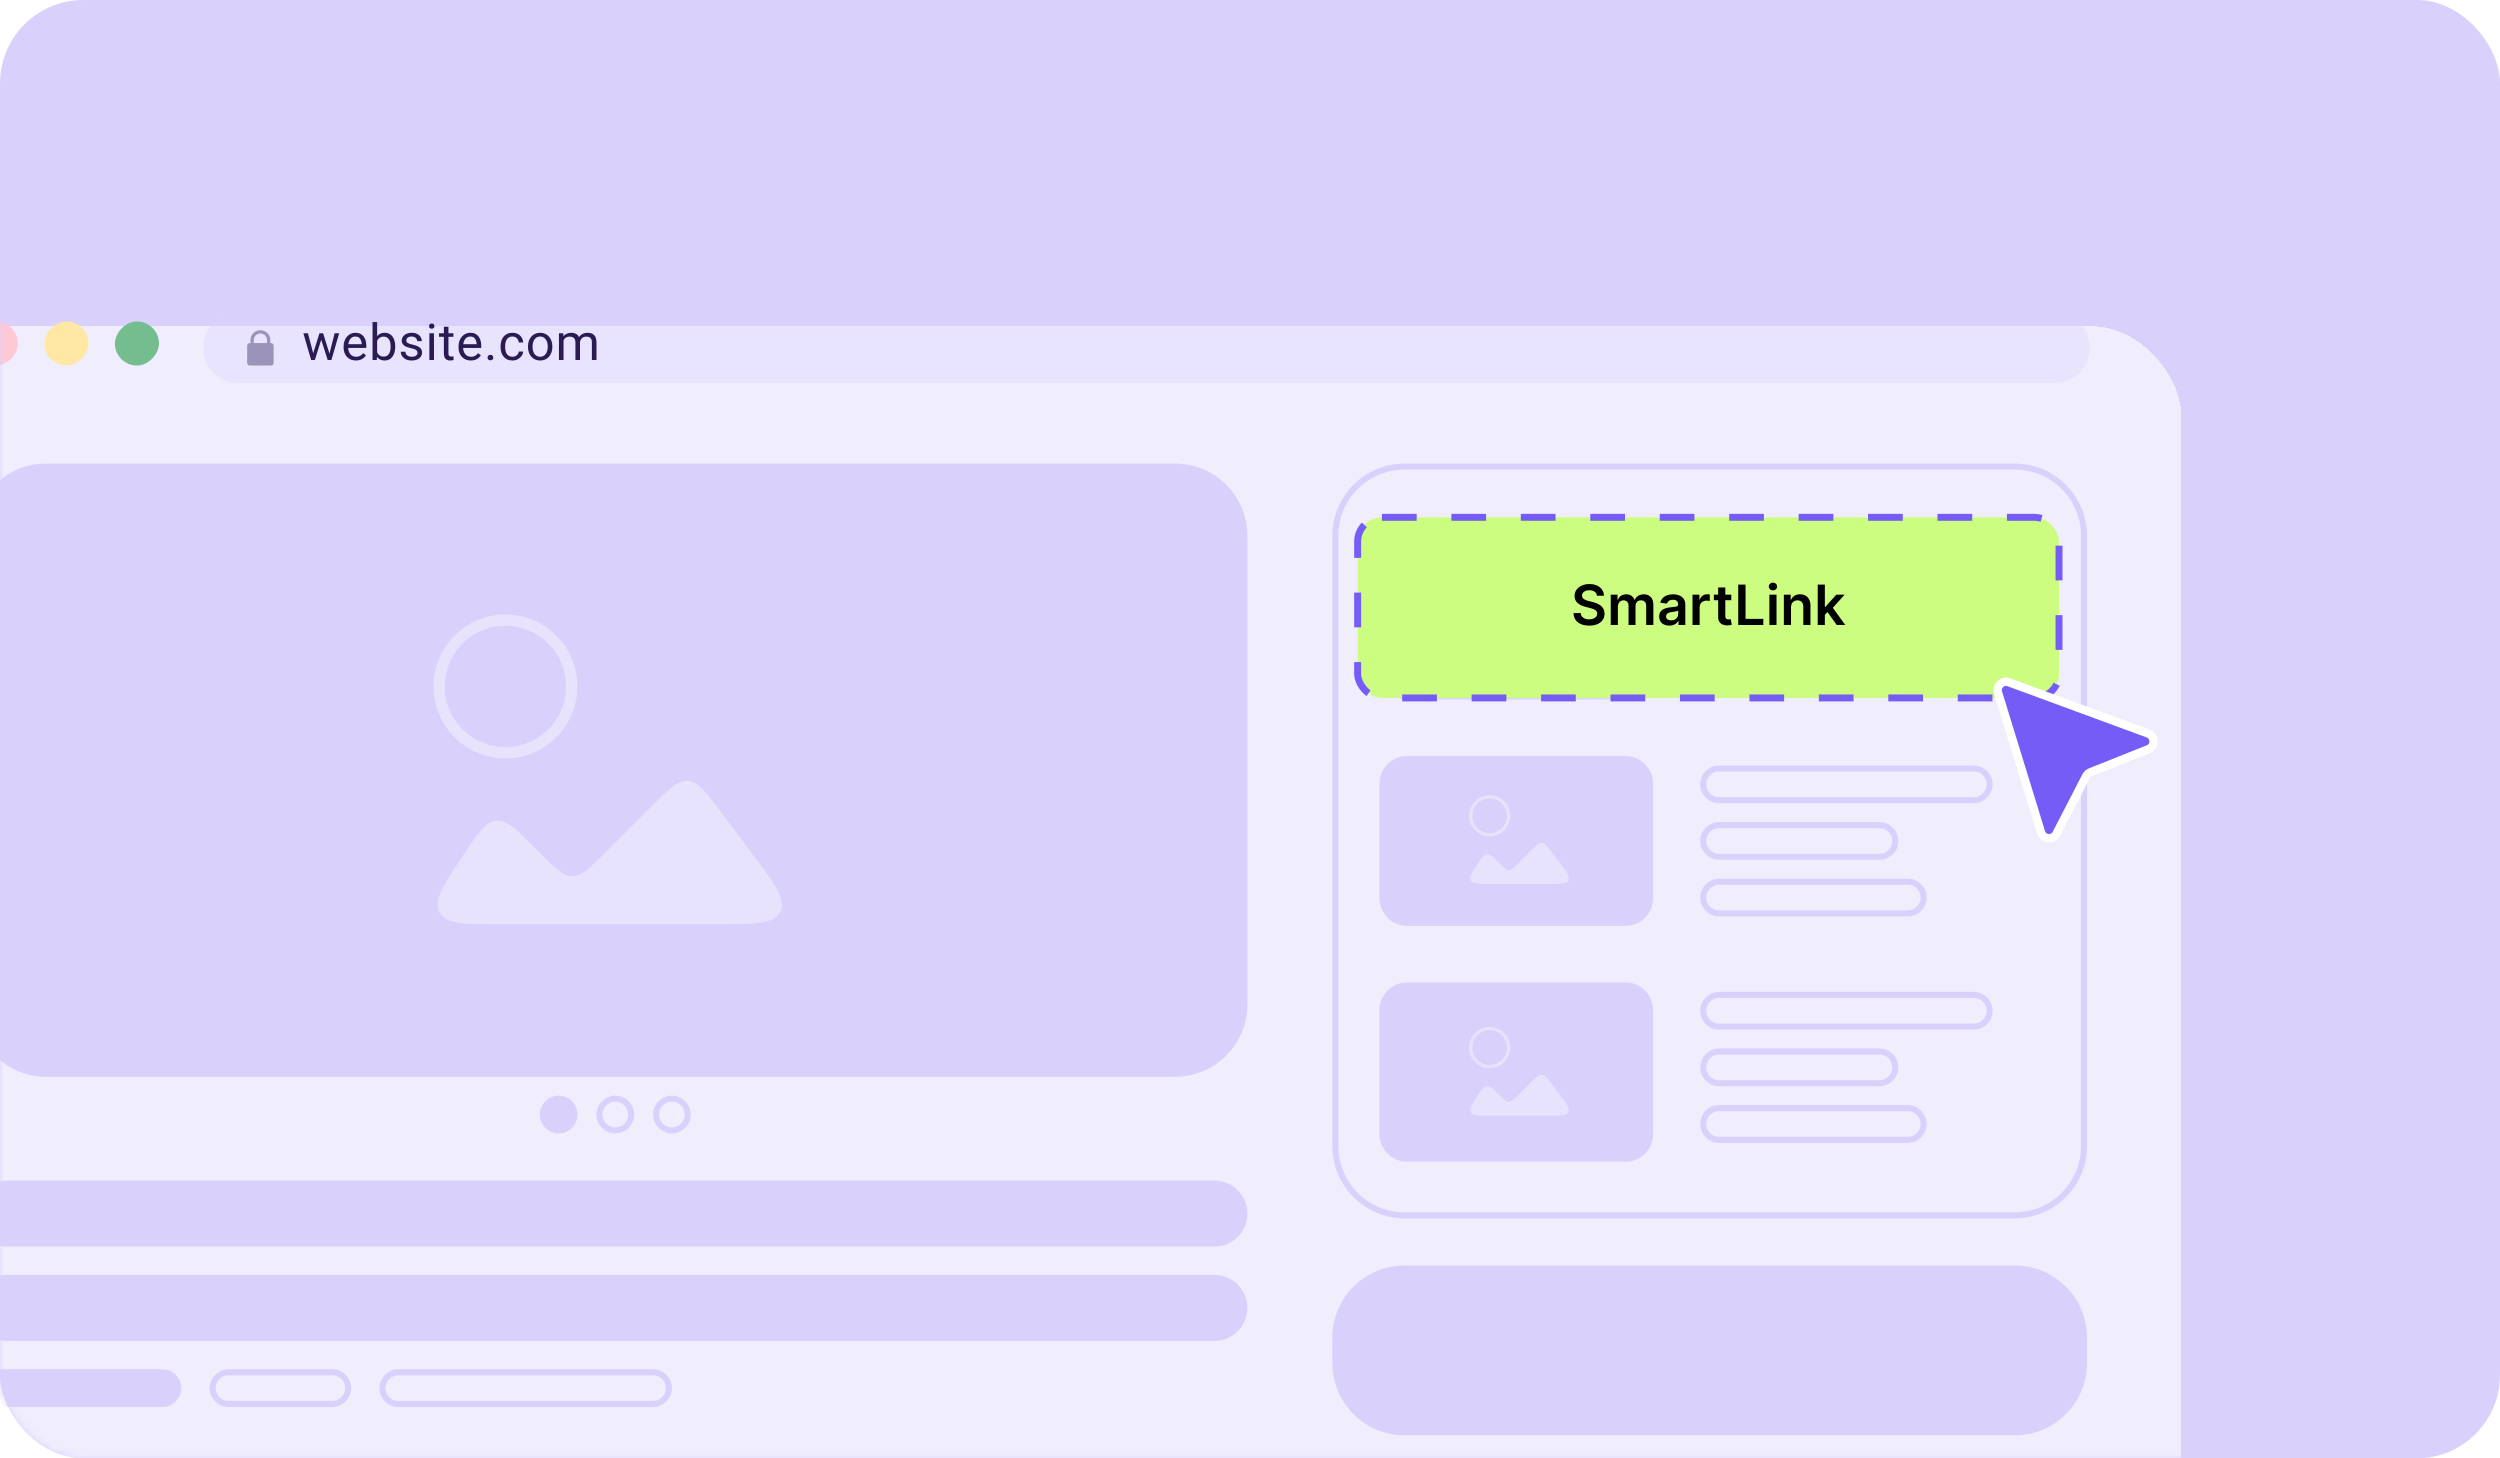 <?xml version="1.0" encoding="UTF-8"?> <svg xmlns="http://www.w3.org/2000/svg" width="360" height="210" viewBox="0 0 360 210" fill="none"> <rect width="360" height="210" rx="12" fill="#D9D1FB"></rect> <mask id="mask0_246_17087" style="mask-type:alpha" maskUnits="userSpaceOnUse" x="0" y="0" width="360" height="210"> <rect width="360" height="210" rx="12" fill="#EEE7FD"></rect> </mask> <g mask="url(#mask0_246_17087)"> <g filter="url(#filter0_bd_246_17087)"> <rect x="-16" y="26" width="330.115" height="199.699" rx="13.009" fill="white" fill-opacity="0.6" shape-rendering="crispEdges"></rect> </g> <path opacity="0.3" d="M29.242 50.098C29.242 52.903 31.516 55.176 34.321 55.176H295.874C298.679 55.176 300.952 52.903 300.952 50.098V50.098C300.952 47.293 298.679 45.019 295.874 45.019H34.321C31.516 45.019 29.242 47.293 29.242 50.098V50.098Z" fill="#D9D1FB"></path> <rect width="6.348" height="6.348" rx="3.174" transform="matrix(1 0 0 -1 -3.77 52.637)" fill="#FEC8D4"></rect> <rect width="6.348" height="6.348" rx="3.174" transform="matrix(1 0 0 -1 6.389 52.637)" fill="#FFE8A4"></rect> <rect width="6.348" height="6.348" rx="3.174" transform="matrix(1 0 0 -1 16.545 52.637)" fill="#73BD8F"></rect> <path d="M45.009 51.159L45.999 47.989H46.434L46.348 48.62L45.34 51.842H44.916L45.009 51.159ZM44.343 47.989L45.187 51.194L45.248 51.842H44.803L43.684 47.989H44.343ZM47.381 51.169L48.186 47.989H48.841L47.723 51.842H47.281L47.381 51.169ZM46.53 47.989L47.498 51.105L47.609 51.842H47.188L46.152 48.612L46.067 47.989H46.53ZM51.248 51.913C50.98 51.913 50.737 51.868 50.519 51.778C50.303 51.686 50.116 51.556 49.959 51.39C49.805 51.224 49.686 51.027 49.603 50.799C49.52 50.571 49.479 50.322 49.479 50.051V49.901C49.479 49.588 49.525 49.309 49.618 49.065C49.71 48.818 49.836 48.609 49.995 48.438C50.154 48.267 50.334 48.138 50.536 48.05C50.738 47.962 50.947 47.918 51.163 47.918C51.438 47.918 51.676 47.965 51.875 48.06C52.077 48.155 52.242 48.288 52.37 48.459C52.498 48.628 52.593 48.827 52.655 49.057C52.717 49.285 52.748 49.535 52.748 49.805V50.101H49.87V49.563H52.089V49.513C52.08 49.342 52.044 49.176 51.982 49.015C51.923 48.853 51.828 48.72 51.697 48.616C51.567 48.511 51.389 48.459 51.163 48.459C51.014 48.459 50.876 48.491 50.75 48.555C50.624 48.617 50.516 48.71 50.426 48.833C50.336 48.957 50.266 49.107 50.216 49.285C50.166 49.464 50.141 49.669 50.141 49.901V50.051C50.141 50.234 50.166 50.406 50.216 50.567C50.268 50.727 50.343 50.867 50.44 50.988C50.54 51.109 50.66 51.204 50.8 51.273C50.942 51.341 51.104 51.376 51.284 51.376C51.517 51.376 51.714 51.328 51.875 51.233C52.037 51.138 52.178 51.011 52.299 50.852L52.698 51.169C52.615 51.295 52.509 51.415 52.381 51.529C52.253 51.643 52.095 51.736 51.907 51.807C51.722 51.878 51.503 51.913 51.248 51.913ZM53.646 46.373H54.308V51.094L54.251 51.842H53.646V46.373ZM56.911 49.884V49.959C56.911 50.239 56.878 50.499 56.811 50.738C56.745 50.976 56.648 51.182 56.519 51.358C56.391 51.534 56.234 51.67 56.049 51.767C55.864 51.865 55.652 51.913 55.412 51.913C55.167 51.913 54.953 51.872 54.767 51.789C54.584 51.703 54.43 51.581 54.304 51.422C54.178 51.263 54.078 51.071 54.002 50.845C53.928 50.62 53.877 50.366 53.849 50.083V49.755C53.877 49.471 53.928 49.215 54.002 48.99C54.078 48.764 54.178 48.572 54.304 48.413C54.43 48.252 54.584 48.129 54.767 48.046C54.95 47.961 55.163 47.918 55.405 47.918C55.647 47.918 55.862 47.965 56.049 48.06C56.237 48.153 56.394 48.286 56.519 48.459C56.648 48.633 56.745 48.84 56.811 49.082C56.878 49.322 56.911 49.589 56.911 49.884ZM56.249 49.959V49.884C56.249 49.691 56.231 49.511 56.195 49.342C56.16 49.172 56.103 49.022 56.024 48.894C55.946 48.763 55.843 48.661 55.715 48.587C55.586 48.511 55.428 48.474 55.241 48.474C55.075 48.474 54.93 48.502 54.806 48.559C54.685 48.616 54.582 48.693 54.497 48.79C54.411 48.885 54.341 48.995 54.287 49.118C54.234 49.239 54.195 49.365 54.169 49.495V50.354C54.207 50.52 54.269 50.68 54.354 50.834C54.442 50.986 54.558 51.111 54.703 51.208C54.85 51.306 55.032 51.354 55.248 51.354C55.426 51.354 55.578 51.319 55.704 51.248C55.832 51.174 55.935 51.073 56.014 50.945C56.094 50.817 56.154 50.668 56.192 50.5C56.23 50.331 56.249 50.151 56.249 49.959ZM60.12 50.82C60.12 50.725 60.099 50.637 60.056 50.557C60.016 50.474 59.931 50.399 59.803 50.332C59.677 50.264 59.487 50.204 59.233 50.154C59.02 50.109 58.826 50.056 58.653 49.994C58.482 49.932 58.336 49.858 58.215 49.77C58.096 49.682 58.005 49.579 57.941 49.46C57.877 49.341 57.844 49.202 57.844 49.043C57.844 48.891 57.878 48.748 57.944 48.612C58.013 48.477 58.109 48.357 58.233 48.253C58.358 48.148 58.509 48.066 58.685 48.007C58.861 47.948 59.056 47.918 59.273 47.918C59.581 47.918 59.845 47.973 60.063 48.082C60.282 48.191 60.449 48.337 60.565 48.52C60.681 48.7 60.74 48.901 60.74 49.122H60.081C60.081 49.015 60.049 48.911 59.985 48.812C59.923 48.71 59.832 48.625 59.711 48.559C59.592 48.492 59.446 48.459 59.273 48.459C59.09 48.459 58.941 48.488 58.827 48.545C58.716 48.599 58.634 48.669 58.582 48.755C58.532 48.84 58.507 48.931 58.507 49.026C58.507 49.097 58.519 49.161 58.542 49.218C58.569 49.272 58.614 49.323 58.678 49.371C58.742 49.416 58.832 49.459 58.948 49.499C59.065 49.539 59.213 49.58 59.394 49.62C59.709 49.691 59.969 49.777 60.173 49.877C60.378 49.976 60.53 50.099 60.629 50.243C60.729 50.388 60.779 50.564 60.779 50.77C60.779 50.939 60.743 51.093 60.672 51.233C60.603 51.373 60.502 51.495 60.369 51.597C60.239 51.696 60.082 51.775 59.899 51.832C59.719 51.886 59.516 51.913 59.29 51.913C58.951 51.913 58.664 51.853 58.428 51.732C58.194 51.611 58.015 51.454 57.894 51.262C57.773 51.069 57.713 50.867 57.713 50.653H58.375C58.385 50.833 58.437 50.977 58.532 51.084C58.627 51.188 58.743 51.263 58.881 51.308C59.019 51.351 59.155 51.372 59.29 51.372C59.471 51.372 59.621 51.349 59.743 51.301C59.866 51.254 59.96 51.188 60.024 51.105C60.088 51.022 60.12 50.927 60.12 50.82ZM62.492 47.989V51.842H61.83V47.989H62.492ZM61.78 46.967C61.78 46.86 61.812 46.77 61.876 46.697C61.943 46.623 62.04 46.586 62.168 46.586C62.294 46.586 62.39 46.623 62.456 46.697C62.525 46.77 62.56 46.86 62.56 46.967C62.56 47.069 62.525 47.157 62.456 47.231C62.39 47.302 62.294 47.337 62.168 47.337C62.04 47.337 61.943 47.302 61.876 47.231C61.812 47.157 61.78 47.069 61.78 46.967ZM65.295 47.989V48.495H63.212V47.989H65.295ZM63.917 47.053H64.576V50.888C64.576 51.019 64.596 51.117 64.636 51.184C64.677 51.25 64.729 51.294 64.793 51.315C64.857 51.337 64.926 51.347 65 51.347C65.054 51.347 65.111 51.343 65.171 51.333C65.232 51.321 65.278 51.312 65.309 51.305L65.313 51.842C65.261 51.859 65.192 51.874 65.106 51.889C65.023 51.905 64.922 51.913 64.804 51.913C64.642 51.913 64.494 51.882 64.359 51.817C64.223 51.753 64.115 51.646 64.034 51.497C63.956 51.345 63.917 51.141 63.917 50.884V47.053ZM67.799 51.913C67.531 51.913 67.287 51.868 67.069 51.778C66.853 51.686 66.667 51.556 66.51 51.39C66.356 51.224 66.237 51.027 66.154 50.799C66.071 50.571 66.029 50.322 66.029 50.051V49.901C66.029 49.588 66.075 49.309 66.168 49.065C66.261 48.818 66.386 48.609 66.546 48.438C66.705 48.267 66.885 48.138 67.087 48.05C67.289 47.962 67.498 47.918 67.713 47.918C67.989 47.918 68.226 47.965 68.426 48.06C68.627 48.155 68.793 48.288 68.921 48.459C69.049 48.628 69.144 48.827 69.206 49.057C69.267 49.285 69.298 49.535 69.298 49.805V50.101H66.421V49.563H68.639V49.513C68.63 49.342 68.594 49.176 68.533 49.015C68.473 48.853 68.378 48.72 68.248 48.616C68.117 48.511 67.939 48.459 67.713 48.459C67.564 48.459 67.426 48.491 67.3 48.555C67.175 48.617 67.067 48.71 66.976 48.833C66.886 48.957 66.816 49.107 66.766 49.285C66.716 49.464 66.692 49.669 66.692 49.901V50.051C66.692 50.234 66.716 50.406 66.766 50.567C66.819 50.727 66.893 50.867 66.991 50.988C67.09 51.109 67.21 51.204 67.35 51.273C67.493 51.341 67.654 51.376 67.835 51.376C68.067 51.376 68.264 51.328 68.426 51.233C68.587 51.138 68.728 51.011 68.85 50.852L69.248 51.169C69.165 51.295 69.06 51.415 68.931 51.529C68.803 51.643 68.645 51.736 68.458 51.807C68.273 51.878 68.053 51.913 67.799 51.913ZM70.21 51.493C70.21 51.382 70.245 51.288 70.314 51.212C70.385 51.134 70.487 51.094 70.62 51.094C70.753 51.094 70.854 51.134 70.922 51.212C70.994 51.288 71.029 51.382 71.029 51.493C71.029 51.602 70.994 51.695 70.922 51.771C70.854 51.847 70.753 51.885 70.62 51.885C70.487 51.885 70.385 51.847 70.314 51.771C70.245 51.695 70.21 51.602 70.21 51.493ZM73.797 51.372C73.953 51.372 74.098 51.34 74.231 51.276C74.364 51.212 74.473 51.124 74.559 51.013C74.644 50.899 74.693 50.769 74.705 50.624H75.332C75.32 50.852 75.243 51.065 75.1 51.262C74.96 51.456 74.776 51.614 74.548 51.736C74.32 51.854 74.07 51.913 73.797 51.913C73.507 51.913 73.254 51.862 73.038 51.76C72.825 51.658 72.647 51.518 72.504 51.34C72.364 51.162 72.258 50.958 72.187 50.728C72.118 50.495 72.084 50.249 72.084 49.99V49.841C72.084 49.582 72.118 49.338 72.187 49.107C72.258 48.875 72.364 48.669 72.504 48.491C72.647 48.313 72.825 48.173 73.038 48.071C73.254 47.969 73.507 47.918 73.797 47.918C74.098 47.918 74.362 47.98 74.587 48.103C74.813 48.224 74.99 48.39 75.118 48.602C75.248 48.811 75.32 49.048 75.332 49.314H74.705C74.693 49.155 74.648 49.011 74.569 48.883C74.493 48.755 74.389 48.653 74.256 48.577C74.126 48.498 73.972 48.459 73.797 48.459C73.595 48.459 73.425 48.5 73.287 48.58C73.152 48.659 73.044 48.766 72.963 48.901C72.885 49.034 72.828 49.182 72.793 49.346C72.759 49.507 72.743 49.672 72.743 49.841V49.99C72.743 50.159 72.759 50.325 72.793 50.489C72.826 50.653 72.882 50.801 72.96 50.934C73.041 51.067 73.149 51.174 73.284 51.255C73.422 51.333 73.593 51.372 73.797 51.372ZM76.03 49.959V49.877C76.03 49.599 76.07 49.341 76.151 49.104C76.232 48.864 76.348 48.656 76.5 48.481C76.652 48.303 76.836 48.165 77.052 48.068C77.268 47.968 77.51 47.918 77.778 47.918C78.049 47.918 78.292 47.968 78.508 48.068C78.727 48.165 78.912 48.303 79.064 48.481C79.218 48.656 79.336 48.864 79.416 49.104C79.497 49.341 79.538 49.599 79.538 49.877V49.959C79.538 50.236 79.497 50.494 79.416 50.731C79.336 50.969 79.218 51.176 79.064 51.354C78.912 51.53 78.728 51.668 78.512 51.767C78.298 51.865 78.056 51.913 77.785 51.913C77.515 51.913 77.272 51.865 77.055 51.767C76.84 51.668 76.654 51.53 76.5 51.354C76.348 51.176 76.232 50.969 76.151 50.731C76.07 50.494 76.03 50.236 76.03 49.959ZM76.689 49.877V49.959C76.689 50.151 76.711 50.332 76.756 50.503C76.802 50.672 76.869 50.821 76.959 50.952C77.052 51.083 77.167 51.186 77.305 51.262C77.442 51.335 77.603 51.372 77.785 51.372C77.966 51.372 78.124 51.335 78.259 51.262C78.397 51.186 78.511 51.083 78.601 50.952C78.691 50.821 78.759 50.672 78.804 50.503C78.852 50.332 78.875 50.151 78.875 49.959V49.877C78.875 49.687 78.852 49.507 78.804 49.339C78.759 49.168 78.69 49.017 78.597 48.887C78.507 48.754 78.393 48.649 78.256 48.573C78.12 48.497 77.961 48.459 77.778 48.459C77.598 48.459 77.439 48.497 77.301 48.573C77.166 48.649 77.052 48.754 76.959 48.887C76.869 49.017 76.802 49.168 76.756 49.339C76.711 49.507 76.689 49.687 76.689 49.877ZM81.151 48.755V51.842H80.489V47.989H81.116L81.151 48.755ZM81.016 49.77L80.71 49.759C80.712 49.495 80.746 49.252 80.813 49.029C80.879 48.803 80.978 48.608 81.108 48.441C81.239 48.275 81.402 48.147 81.596 48.057C81.791 47.964 82.016 47.918 82.273 47.918C82.453 47.918 82.62 47.944 82.772 47.996C82.923 48.046 83.055 48.126 83.167 48.235C83.278 48.344 83.365 48.484 83.427 48.655C83.488 48.826 83.519 49.033 83.519 49.275V51.842H82.861V49.307C82.861 49.105 82.826 48.944 82.757 48.822C82.691 48.701 82.596 48.614 82.472 48.559C82.349 48.502 82.204 48.474 82.038 48.474C81.843 48.474 81.681 48.508 81.55 48.577C81.419 48.646 81.315 48.741 81.237 48.862C81.158 48.983 81.101 49.122 81.066 49.278C81.032 49.433 81.016 49.596 81.016 49.77ZM83.512 49.407L83.071 49.542C83.073 49.331 83.107 49.127 83.174 48.933C83.243 48.738 83.341 48.565 83.469 48.413C83.6 48.261 83.76 48.141 83.95 48.053C84.14 47.963 84.357 47.918 84.602 47.918C84.808 47.918 84.991 47.945 85.15 48C85.312 48.054 85.447 48.139 85.556 48.253C85.668 48.364 85.752 48.508 85.809 48.684C85.866 48.859 85.894 49.068 85.894 49.31V51.842H85.232V49.303C85.232 49.087 85.198 48.92 85.129 48.801C85.062 48.68 84.968 48.596 84.844 48.548C84.723 48.498 84.578 48.474 84.41 48.474C84.265 48.474 84.136 48.498 84.025 48.548C83.913 48.598 83.82 48.667 83.744 48.755C83.668 48.84 83.609 48.939 83.569 49.05C83.531 49.162 83.512 49.281 83.512 49.407Z" fill="#2A1C53"></path> <path opacity="0.4" fill-rule="evenodd" clip-rule="evenodd" d="M38.17 48.291C37.991 48.118 37.749 48.02 37.497 48.02C37.244 48.02 37.002 48.118 36.824 48.291C36.645 48.464 36.545 48.699 36.544 48.944V49.405H38.449V48.944C38.449 48.699 38.348 48.464 38.17 48.291ZM38.925 49.405V48.944C38.925 48.576 38.774 48.224 38.507 47.964C38.239 47.704 37.875 47.558 37.497 47.558C37.118 47.558 36.754 47.704 36.487 47.964C36.219 48.224 36.068 48.576 36.068 48.944V49.405H35.96C35.757 49.405 35.592 49.565 35.592 49.762V52.28C35.592 52.477 35.757 52.637 35.96 52.637H39.033C39.236 52.637 39.401 52.477 39.401 52.28V49.762C39.401 49.565 39.236 49.405 39.033 49.405H38.925Z" fill="#2A1C53"></path> <path d="M-3.775 144.652C-3.775 150.399 0.883 155.057 6.629 155.057H169.216C174.963 155.057 179.621 150.399 179.621 144.652V77.159C179.621 71.413 174.963 66.755 169.216 66.755H6.629C0.883 66.755 -3.775 71.413 -3.775 77.159V144.652Z" fill="#D9D1FB"></path> <path d="M202.256 175.002H290.127C295.634 175.002 300.098 170.537 300.098 165.031V77.16C300.098 71.653 295.634 67.189 290.127 67.189H202.256C196.749 67.189 192.285 71.653 192.285 77.16V165.031C192.285 170.537 196.749 175.002 202.256 175.002Z" stroke="#D9D1FB" stroke-width="0.867"></path> <path d="M202.256 205.814H290.127C295.394 205.814 299.664 201.544 299.664 196.276V192.632C299.664 187.365 295.394 183.095 290.127 183.095H202.256C196.989 183.095 192.719 187.365 192.719 192.632V196.276C192.719 201.544 196.989 205.814 202.256 205.814Z" fill="#D9D1FB" stroke="#D9D1FB" stroke-width="1.734"></path> <path d="M0.979 178.644H174.866C177.013 178.644 178.754 176.903 178.754 174.756C178.754 172.609 177.013 170.868 174.866 170.868H0.979C-1.168 170.868 -2.908 172.609 -2.908 174.756C-2.908 176.903 -1.168 178.644 0.979 178.644Z" fill="#D9D1FB" stroke="#D9D1FB" stroke-width="1.734"></path> <path d="M80.449 158.642C79.428 158.642 78.6 159.471 78.6 160.492C78.6 161.514 79.428 162.342 80.449 162.342C81.471 162.342 82.299 161.514 82.299 160.492C82.299 159.471 81.471 158.642 80.449 158.642Z" fill="#D9D1FB" stroke="#D9D1FB" stroke-width="1.734"></path> <path d="M88.602 158.209C87.341 158.209 86.318 159.231 86.318 160.492C86.318 161.753 87.341 162.776 88.602 162.776C89.863 162.776 90.885 161.753 90.885 160.492C90.885 159.231 89.863 158.209 88.602 158.209Z" stroke="#D9D1FB" stroke-width="0.867"></path> <path d="M96.752 158.209C95.491 158.209 94.469 159.231 94.469 160.492C94.469 161.753 95.491 162.776 96.752 162.776C98.013 162.776 99.035 161.753 99.035 160.492C99.035 159.231 98.013 158.209 96.752 158.209Z" stroke="#D9D1FB" stroke-width="0.867"></path> <path d="M0.979 192.229H174.866C177.013 192.229 178.754 190.488 178.754 188.341C178.754 186.194 177.013 184.453 174.866 184.453H0.979C-1.168 184.453 -2.908 186.194 -2.908 188.341C-2.908 190.488 -1.168 192.229 0.979 192.229Z" fill="#D9D1FB" stroke="#D9D1FB" stroke-width="1.734"></path> <path d="M-1.058 201.738H23.394C24.416 201.738 25.244 200.91 25.244 199.888C25.244 198.866 24.416 198.038 23.394 198.038H-1.058C-2.08 198.038 -2.908 198.866 -2.908 199.888C-2.908 200.91 -2.08 201.738 -1.058 201.738Z" fill="#D9D1FB" stroke="#D9D1FB" stroke-width="1.734"></path> <path d="M32.906 202.171H47.849C49.111 202.171 50.133 201.149 50.133 199.888C50.133 198.627 49.111 197.605 47.849 197.605H32.906C31.645 197.605 30.623 198.627 30.623 199.888C30.623 201.149 31.645 202.171 32.906 202.171Z" stroke="#D9D1FB" stroke-width="0.867"></path> <path d="M57.359 202.171H94.038C95.299 202.171 96.321 201.149 96.321 199.888C96.321 198.627 95.299 197.605 94.038 197.605H57.359C56.098 197.605 55.076 198.627 55.076 199.888C55.076 201.149 56.098 202.171 57.359 202.171Z" stroke="#D9D1FB" stroke-width="0.867"></path> <path d="M247.545 81.266H284.224C285.485 81.266 286.507 80.244 286.507 78.983C286.507 77.722 285.485 76.7 284.224 76.7H247.545C246.284 76.7 245.262 77.722 245.262 78.983C245.262 80.244 246.284 81.266 247.545 81.266Z" stroke="#D9D1FB" stroke-width="0.867"></path> <path d="M247.545 89.417H270.639C271.9 89.417 272.922 88.395 272.922 87.134C272.922 85.873 271.9 84.85 270.639 84.85H247.545C246.284 84.85 245.262 85.873 245.262 87.134C245.262 88.395 246.284 89.417 247.545 89.417Z" stroke="#D9D1FB" stroke-width="0.867"></path> <path d="M247.545 97.568H274.714C275.975 97.568 276.998 96.546 276.998 95.285C276.998 94.024 275.975 93.001 274.714 93.001H247.545C246.284 93.001 245.262 94.024 245.262 95.285C245.262 96.546 246.284 97.568 247.545 97.568Z" stroke="#D9D1FB" stroke-width="0.867"></path> <path d="M247.545 115.23H284.224C285.485 115.23 286.507 114.207 286.507 112.946C286.507 111.685 285.485 110.663 284.224 110.663H247.545C246.284 110.663 245.262 111.685 245.262 112.946C245.262 114.207 246.284 115.23 247.545 115.23Z" stroke="#D9D1FB" stroke-width="0.867"></path> <path d="M247.545 123.38H270.639C271.9 123.38 272.922 122.358 272.922 121.097C272.922 119.836 271.9 118.814 270.639 118.814H247.545C246.284 118.814 245.262 119.836 245.262 121.097C245.262 122.358 246.284 123.38 247.545 123.38Z" stroke="#D9D1FB" stroke-width="0.867"></path> <path d="M247.545 131.532H274.714C275.975 131.532 276.998 130.509 276.998 129.248C276.998 127.987 275.975 126.965 274.714 126.965H247.545C246.284 126.965 245.262 127.987 245.262 129.248C245.262 130.509 246.284 131.532 247.545 131.532Z" stroke="#D9D1FB" stroke-width="0.867"></path> <path d="M247.545 147.833H284.224C285.485 147.833 286.507 146.811 286.507 145.55C286.507 144.289 285.485 143.267 284.224 143.267H247.545C246.284 143.267 245.262 144.289 245.262 145.55C245.262 146.811 246.284 147.833 247.545 147.833Z" stroke="#D9D1FB" stroke-width="0.867"></path> <path d="M247.545 155.984H270.639C271.9 155.984 272.922 154.962 272.922 153.701C272.922 152.439 271.9 151.417 270.639 151.417H247.545C246.284 151.417 245.262 152.439 245.262 153.701C245.262 154.962 246.284 155.984 247.545 155.984Z" stroke="#D9D1FB" stroke-width="0.867"></path> <path d="M247.545 164.135H274.714C275.975 164.135 276.998 163.113 276.998 161.852C276.998 160.591 275.975 159.568 274.714 159.568H247.545C246.284 159.568 245.262 160.591 245.262 161.852C245.262 163.113 246.284 164.135 247.545 164.135Z" stroke="#D9D1FB" stroke-width="0.867"></path> <g opacity="0.4"> <path d="M66.836 122.953C63.851 127.431 62.359 129.67 63.275 131.381C64.191 133.093 66.857 133.093 72.189 133.093H102.976C108.634 133.093 111.462 133.093 112.358 131.302C113.254 129.51 111.557 127.247 108.162 122.721L103.667 116.727C101.58 113.945 100.537 112.554 99.061 112.449C97.585 112.344 96.356 113.573 93.897 116.033L87.006 122.923C84.846 125.084 83.765 126.164 82.422 126.164C81.08 126.164 79.999 125.084 77.838 122.923L76.841 121.925C74.254 119.338 72.96 118.045 71.434 118.196C69.907 118.347 68.884 119.882 66.836 122.953V122.953Z" fill="white"></path> <path d="M82.329 98.848C82.329 104.121 78.055 108.396 72.782 108.396C67.509 108.396 63.234 104.121 63.234 98.848C63.234 93.575 67.509 89.301 72.782 89.301C78.055 89.301 82.329 93.575 82.329 98.848Z" stroke="white" stroke-width="1.621"></path> </g> <path d="M198.645 96.749C198.645 98.941 200.422 100.718 202.614 100.718H234.071C236.263 100.718 238.04 98.941 238.04 96.749V78.877C238.04 76.685 236.263 74.907 234.071 74.907H202.614C200.422 74.907 198.645 76.685 198.645 78.877V96.749Z" fill="#D9D1FB"></path> <g opacity="0.4"> <path d="M212.807 90.988C211.953 92.269 211.526 92.909 211.788 93.399C212.05 93.889 212.813 93.889 214.339 93.889H223.148C224.767 93.889 225.576 93.889 225.832 93.376C226.089 92.864 225.603 92.216 224.632 90.921L223.346 89.206C222.749 88.41 222.45 88.012 222.028 87.982C221.606 87.952 221.254 88.304 220.55 89.007L218.579 90.979C217.96 91.597 217.651 91.906 217.267 91.906C216.883 91.906 216.574 91.597 215.955 90.979L215.67 90.694C214.93 89.953 214.56 89.583 214.123 89.626C213.686 89.67 213.393 90.109 212.807 90.988V90.988Z" fill="white"></path> <path d="M217.243 84.09C217.243 85.599 216.019 86.822 214.511 86.822C213.002 86.822 211.779 85.599 211.779 84.09C211.779 82.581 213.002 81.358 214.511 81.358C216.019 81.358 217.243 82.581 217.243 84.09Z" stroke="white" stroke-width="0.464"></path> </g> <path d="M198.645 129.353C198.645 131.545 200.422 133.322 202.614 133.322H234.071C236.263 133.322 238.04 131.545 238.04 129.353V112.839C238.04 110.647 236.263 108.87 234.071 108.87H202.614C200.422 108.87 198.645 110.647 198.645 112.839V129.353Z" fill="#D9D1FB"></path> <g opacity="0.4"> <path d="M212.807 124.368C211.953 125.649 211.526 126.29 211.788 126.779C212.05 127.269 212.813 127.269 214.339 127.269H223.148C224.767 127.269 225.576 127.269 225.832 126.757C226.089 126.244 225.603 125.596 224.632 124.301L223.346 122.586C222.749 121.79 222.45 121.392 222.028 121.362C221.606 121.332 221.254 121.684 220.55 122.388L218.579 124.359C217.96 124.977 217.651 125.287 217.267 125.287C216.883 125.287 216.574 124.977 215.955 124.359L215.67 124.074C214.93 123.334 214.56 122.963 214.123 123.007C213.686 123.05 213.393 123.489 212.807 124.368V124.368Z" fill="white"></path> <path d="M217.243 117.471C217.243 118.98 216.019 120.203 214.511 120.203C213.002 120.203 211.779 118.98 211.779 117.471C211.779 115.962 213.002 114.739 214.511 114.739C216.019 114.739 217.243 115.962 217.243 117.471Z" stroke="white" stroke-width="0.464"></path> </g> <path d="M198.645 163.314C198.645 165.506 200.422 167.283 202.614 167.283H234.071C236.263 167.283 238.04 165.506 238.04 163.314V145.442C238.04 143.25 236.263 141.473 234.071 141.473H202.614C200.422 141.473 198.645 143.25 198.645 145.442V163.314Z" fill="#D9D1FB"></path> <g opacity="0.4"> <path d="M212.807 157.746C211.953 159.028 211.526 159.668 211.788 160.158C212.05 160.648 212.813 160.648 214.339 160.648H223.148C224.767 160.648 225.576 160.648 225.832 160.135C226.089 159.622 225.603 158.975 224.632 157.68L223.346 155.965C222.749 155.169 222.45 154.771 222.028 154.741C221.606 154.711 221.254 155.063 220.55 155.766L218.579 157.738C217.96 158.356 217.651 158.665 217.267 158.665C216.883 158.665 216.574 158.356 215.955 157.738L215.67 157.452C214.93 156.712 214.56 156.342 214.123 156.385C213.686 156.428 213.393 156.868 212.807 157.746V157.746Z" fill="white"></path> <path d="M217.243 150.85C217.243 152.359 216.019 153.582 214.511 153.582C213.002 153.582 211.779 152.359 211.779 150.85C211.779 149.341 213.002 148.118 214.511 148.118C216.019 148.118 217.243 149.341 217.243 150.85Z" stroke="white" stroke-width="0.464"></path> </g> </g> <rect x="195.5" y="74.5" width="101" height="26" rx="3.5" fill="#CCFC80" stroke="#765CF6" stroke-dasharray="5 5"></rect> <path d="M229.958 85.781C229.932 85.533 229.82 85.34 229.623 85.202C229.428 85.063 229.174 84.994 228.862 84.994C228.642 84.994 228.454 85.028 228.297 85.094C228.139 85.16 228.019 85.25 227.936 85.364C227.852 85.477 227.81 85.607 227.808 85.753C227.808 85.874 227.835 85.979 227.89 86.068C227.947 86.157 228.024 86.233 228.12 86.296C228.217 86.356 228.324 86.407 228.441 86.449C228.559 86.49 228.677 86.526 228.797 86.554L229.342 86.69C229.562 86.742 229.773 86.811 229.975 86.898C230.18 86.985 230.363 87.095 230.524 87.227C230.687 87.36 230.815 87.52 230.91 87.707C231.005 87.895 231.052 88.115 231.052 88.367C231.052 88.707 230.965 89.008 230.791 89.267C230.617 89.525 230.365 89.726 230.035 89.872C229.708 90.016 229.311 90.088 228.845 90.088C228.392 90.088 227.999 90.018 227.666 89.878C227.334 89.738 227.075 89.533 226.887 89.264C226.702 88.995 226.601 88.668 226.586 88.281H227.623C227.638 88.484 227.701 88.653 227.811 88.787C227.921 88.921 228.064 89.022 228.24 89.088C228.418 89.154 228.617 89.188 228.836 89.188C229.065 89.188 229.266 89.153 229.439 89.085C229.613 89.015 229.749 88.919 229.848 88.796C229.946 88.671 229.996 88.525 229.998 88.358C229.996 88.206 229.952 88.081 229.865 87.983C229.778 87.883 229.655 87.799 229.498 87.733C229.343 87.665 229.161 87.604 228.953 87.551L228.291 87.381C227.812 87.258 227.433 87.071 227.154 86.821C226.878 86.569 226.74 86.235 226.74 85.818C226.74 85.475 226.833 85.175 227.018 84.918C227.206 84.66 227.46 84.46 227.782 84.318C228.104 84.174 228.469 84.102 228.876 84.102C229.289 84.102 229.651 84.174 229.961 84.318C230.274 84.46 230.519 84.658 230.697 84.912C230.875 85.164 230.967 85.454 230.973 85.781H229.958ZM231.946 90V85.636H232.929V86.378H232.98C233.071 86.128 233.222 85.933 233.432 85.793C233.642 85.651 233.893 85.579 234.185 85.579C234.48 85.579 234.73 85.651 234.932 85.796C235.137 85.938 235.281 86.132 235.364 86.378H235.409C235.506 86.135 235.669 85.942 235.898 85.798C236.129 85.653 236.403 85.579 236.719 85.579C237.121 85.579 237.448 85.706 237.702 85.96C237.956 86.214 238.083 86.584 238.083 87.071V90H237.051V87.23C237.051 86.959 236.98 86.761 236.836 86.636C236.692 86.51 236.516 86.446 236.307 86.446C236.059 86.446 235.865 86.524 235.725 86.679C235.587 86.832 235.517 87.032 235.517 87.278V90H234.509V87.188C234.509 86.962 234.441 86.782 234.304 86.648C234.17 86.513 233.994 86.446 233.776 86.446C233.628 86.446 233.494 86.484 233.373 86.56C233.251 86.633 233.155 86.739 233.083 86.875C233.011 87.01 232.975 87.167 232.975 87.347V90H231.946ZM240.382 90.088C240.105 90.088 239.856 90.039 239.635 89.94C239.415 89.84 239.241 89.692 239.112 89.497C238.985 89.302 238.922 89.062 238.922 88.776C238.922 88.529 238.967 88.326 239.058 88.165C239.149 88.004 239.273 87.875 239.43 87.778C239.587 87.682 239.764 87.609 239.961 87.56C240.16 87.508 240.366 87.472 240.578 87.449C240.833 87.422 241.041 87.399 241.2 87.378C241.359 87.355 241.475 87.321 241.547 87.276C241.62 87.228 241.657 87.155 241.657 87.057V87.04C241.657 86.826 241.594 86.66 241.467 86.543C241.34 86.425 241.157 86.367 240.919 86.367C240.667 86.367 240.467 86.421 240.319 86.531C240.173 86.641 240.075 86.771 240.024 86.921L239.064 86.784C239.139 86.519 239.264 86.297 239.439 86.119C239.613 85.939 239.826 85.805 240.078 85.716C240.33 85.625 240.608 85.579 240.913 85.579C241.123 85.579 241.333 85.604 241.541 85.653C241.749 85.703 241.94 85.784 242.112 85.898C242.284 86.01 242.422 86.162 242.527 86.355C242.633 86.548 242.686 86.79 242.686 87.079V90H241.697V89.401H241.663C241.6 89.522 241.512 89.635 241.399 89.742C241.287 89.846 241.146 89.93 240.975 89.994C240.807 90.057 240.609 90.088 240.382 90.088ZM240.649 89.332C240.855 89.332 241.034 89.292 241.186 89.21C241.337 89.127 241.454 89.017 241.535 88.881C241.618 88.744 241.66 88.596 241.66 88.435V87.921C241.628 87.947 241.573 87.972 241.495 87.994C241.42 88.017 241.334 88.037 241.24 88.054C241.145 88.071 241.051 88.086 240.958 88.099C240.866 88.113 240.785 88.124 240.717 88.133C240.564 88.154 240.426 88.188 240.305 88.236C240.184 88.283 240.088 88.349 240.018 88.435C239.948 88.518 239.913 88.626 239.913 88.758C239.913 88.948 239.982 89.091 240.12 89.188C240.259 89.284 240.435 89.332 240.649 89.332ZM243.72 90V85.636H244.717V86.364H244.762C244.842 86.112 244.978 85.918 245.172 85.781C245.367 85.643 245.589 85.574 245.839 85.574C245.896 85.574 245.959 85.577 246.029 85.582C246.101 85.586 246.161 85.593 246.208 85.602V86.548C246.165 86.533 246.096 86.52 246.001 86.508C245.908 86.495 245.818 86.489 245.731 86.489C245.544 86.489 245.375 86.529 245.225 86.611C245.078 86.69 244.961 86.801 244.876 86.943C244.791 87.085 244.748 87.249 244.748 87.435V90H243.72ZM249.305 85.636V86.432H246.797V85.636H249.305ZM247.416 84.591H248.444V88.688C248.444 88.826 248.465 88.932 248.507 89.006C248.55 89.078 248.607 89.127 248.677 89.153C248.747 89.18 248.825 89.193 248.91 89.193C248.975 89.193 249.033 89.188 249.086 89.179C249.141 89.169 249.183 89.161 249.211 89.153L249.385 89.957C249.33 89.976 249.251 89.997 249.149 90.02C249.048 90.043 248.925 90.056 248.779 90.06C248.522 90.067 248.29 90.028 248.083 89.943C247.877 89.856 247.713 89.722 247.592 89.54C247.473 89.358 247.414 89.131 247.416 88.858V84.591ZM250.304 90V84.182H251.358V89.117H253.921V90H250.304ZM254.79 90V85.636H255.819V90H254.79ZM255.307 85.017C255.144 85.017 255.004 84.963 254.887 84.855C254.769 84.745 254.711 84.614 254.711 84.46C254.711 84.305 254.769 84.173 254.887 84.065C255.004 83.956 255.144 83.901 255.307 83.901C255.472 83.901 255.612 83.956 255.728 84.065C255.845 84.173 255.904 84.305 255.904 84.46C255.904 84.614 255.845 84.745 255.728 84.855C255.612 84.963 255.472 85.017 255.307 85.017ZM257.904 87.443V90H256.876V85.636H257.859V86.378H257.91C258.011 86.133 258.171 85.939 258.39 85.796C258.612 85.651 258.886 85.579 259.211 85.579C259.512 85.579 259.775 85.644 259.998 85.773C260.224 85.901 260.398 86.088 260.521 86.332C260.646 86.577 260.708 86.873 260.706 87.222V90H259.677V87.381C259.677 87.089 259.601 86.861 259.45 86.696C259.3 86.531 259.093 86.449 258.828 86.449C258.648 86.449 258.488 86.489 258.348 86.568C258.209 86.646 258.1 86.758 258.021 86.906C257.943 87.054 257.904 87.233 257.904 87.443ZM262.689 88.631L262.686 87.389H262.85L264.419 85.636H265.62L263.691 87.784H263.478L262.689 88.631ZM261.751 90V84.182H262.779V90H261.751ZM264.49 90L263.069 88.014L263.762 87.29L265.72 90H264.49Z" fill="black"></path> <g filter="url(#filter1_d_246_17087)"> <path d="M293.908 117.449L287.715 97.323C287.422 96.371 288.346 95.496 289.281 95.84L309.326 103.225C310.36 103.606 310.38 105.063 309.356 105.472L301.023 108.797C300.754 108.905 300.533 109.106 300.4 109.363L296.127 117.647C295.633 118.605 294.225 118.48 293.908 117.449Z" fill="#765CF6"></path> <path d="M293.908 117.449L287.715 97.323C287.422 96.371 288.346 95.496 289.281 95.84L309.326 103.225C310.36 103.606 310.38 105.063 309.356 105.472L301.023 108.797C300.754 108.905 300.533 109.106 300.4 109.363L296.127 117.647C295.633 118.605 294.225 118.48 293.908 117.449Z" stroke="white" stroke-width="1.203" stroke-linecap="round" stroke-linejoin="round"></path> </g> <defs> <filter id="filter0_bd_246_17087" x="-55.156" y="7.821" width="408.426" height="278.01" filterUnits="userSpaceOnUse" color-interpolation-filters="sRGB"> <feFlood flood-opacity="0" result="BackgroundImageFix"></feFlood> <feGaussianBlur in="BackgroundImageFix" stdDeviation="6.992"></feGaussianBlur> <feComposite in2="SourceAlpha" operator="in" result="effect1_backgroundBlur_246_17087"></feComposite> <feColorMatrix in="SourceAlpha" type="matrix" values="0 0 0 0 0 0 0 0 0 0 0 0 0 0 0 0 0 0 127 0" result="hardAlpha"></feColorMatrix> <feOffset dy="20.976"></feOffset> <feGaussianBlur stdDeviation="19.578"></feGaussianBlur> <feComposite in2="hardAlpha" operator="out"></feComposite> <feColorMatrix type="matrix" values="0 0 0 0 0.125 0 0 0 0 0.082 0 0 0 0 0.278 0 0 0 0.05 0"></feColorMatrix> <feBlend mode="normal" in2="effect1_backgroundBlur_246_17087" result="effect2_dropShadow_246_17087"></feBlend> <feBlend mode="normal" in="SourceGraphic" in2="effect2_dropShadow_246_17087" result="shape"></feBlend> </filter> <filter id="filter1_d_246_17087" x="281.04" y="91.551" width="35.691" height="35.772" filterUnits="userSpaceOnUse" color-interpolation-filters="sRGB"> <feFlood flood-opacity="0" result="BackgroundImageFix"></feFlood> <feColorMatrix in="SourceAlpha" type="matrix" values="0 0 0 0 0 0 0 0 0 0 0 0 0 0 0 0 0 0 127 0" result="hardAlpha"></feColorMatrix> <feOffset dy="2.406"></feOffset> <feGaussianBlur stdDeviation="3.008"></feGaussianBlur> <feComposite in2="hardAlpha" operator="out"></feComposite> <feColorMatrix type="matrix" values="0 0 0 0 0 0 0 0 0 0 0 0 0 0 0 0 0 0 0.14 0"></feColorMatrix> <feBlend mode="normal" in2="BackgroundImageFix" result="effect1_dropShadow_246_17087"></feBlend> <feBlend mode="normal" in="SourceGraphic" in2="effect1_dropShadow_246_17087" result="shape"></feBlend> </filter> </defs> </svg> 